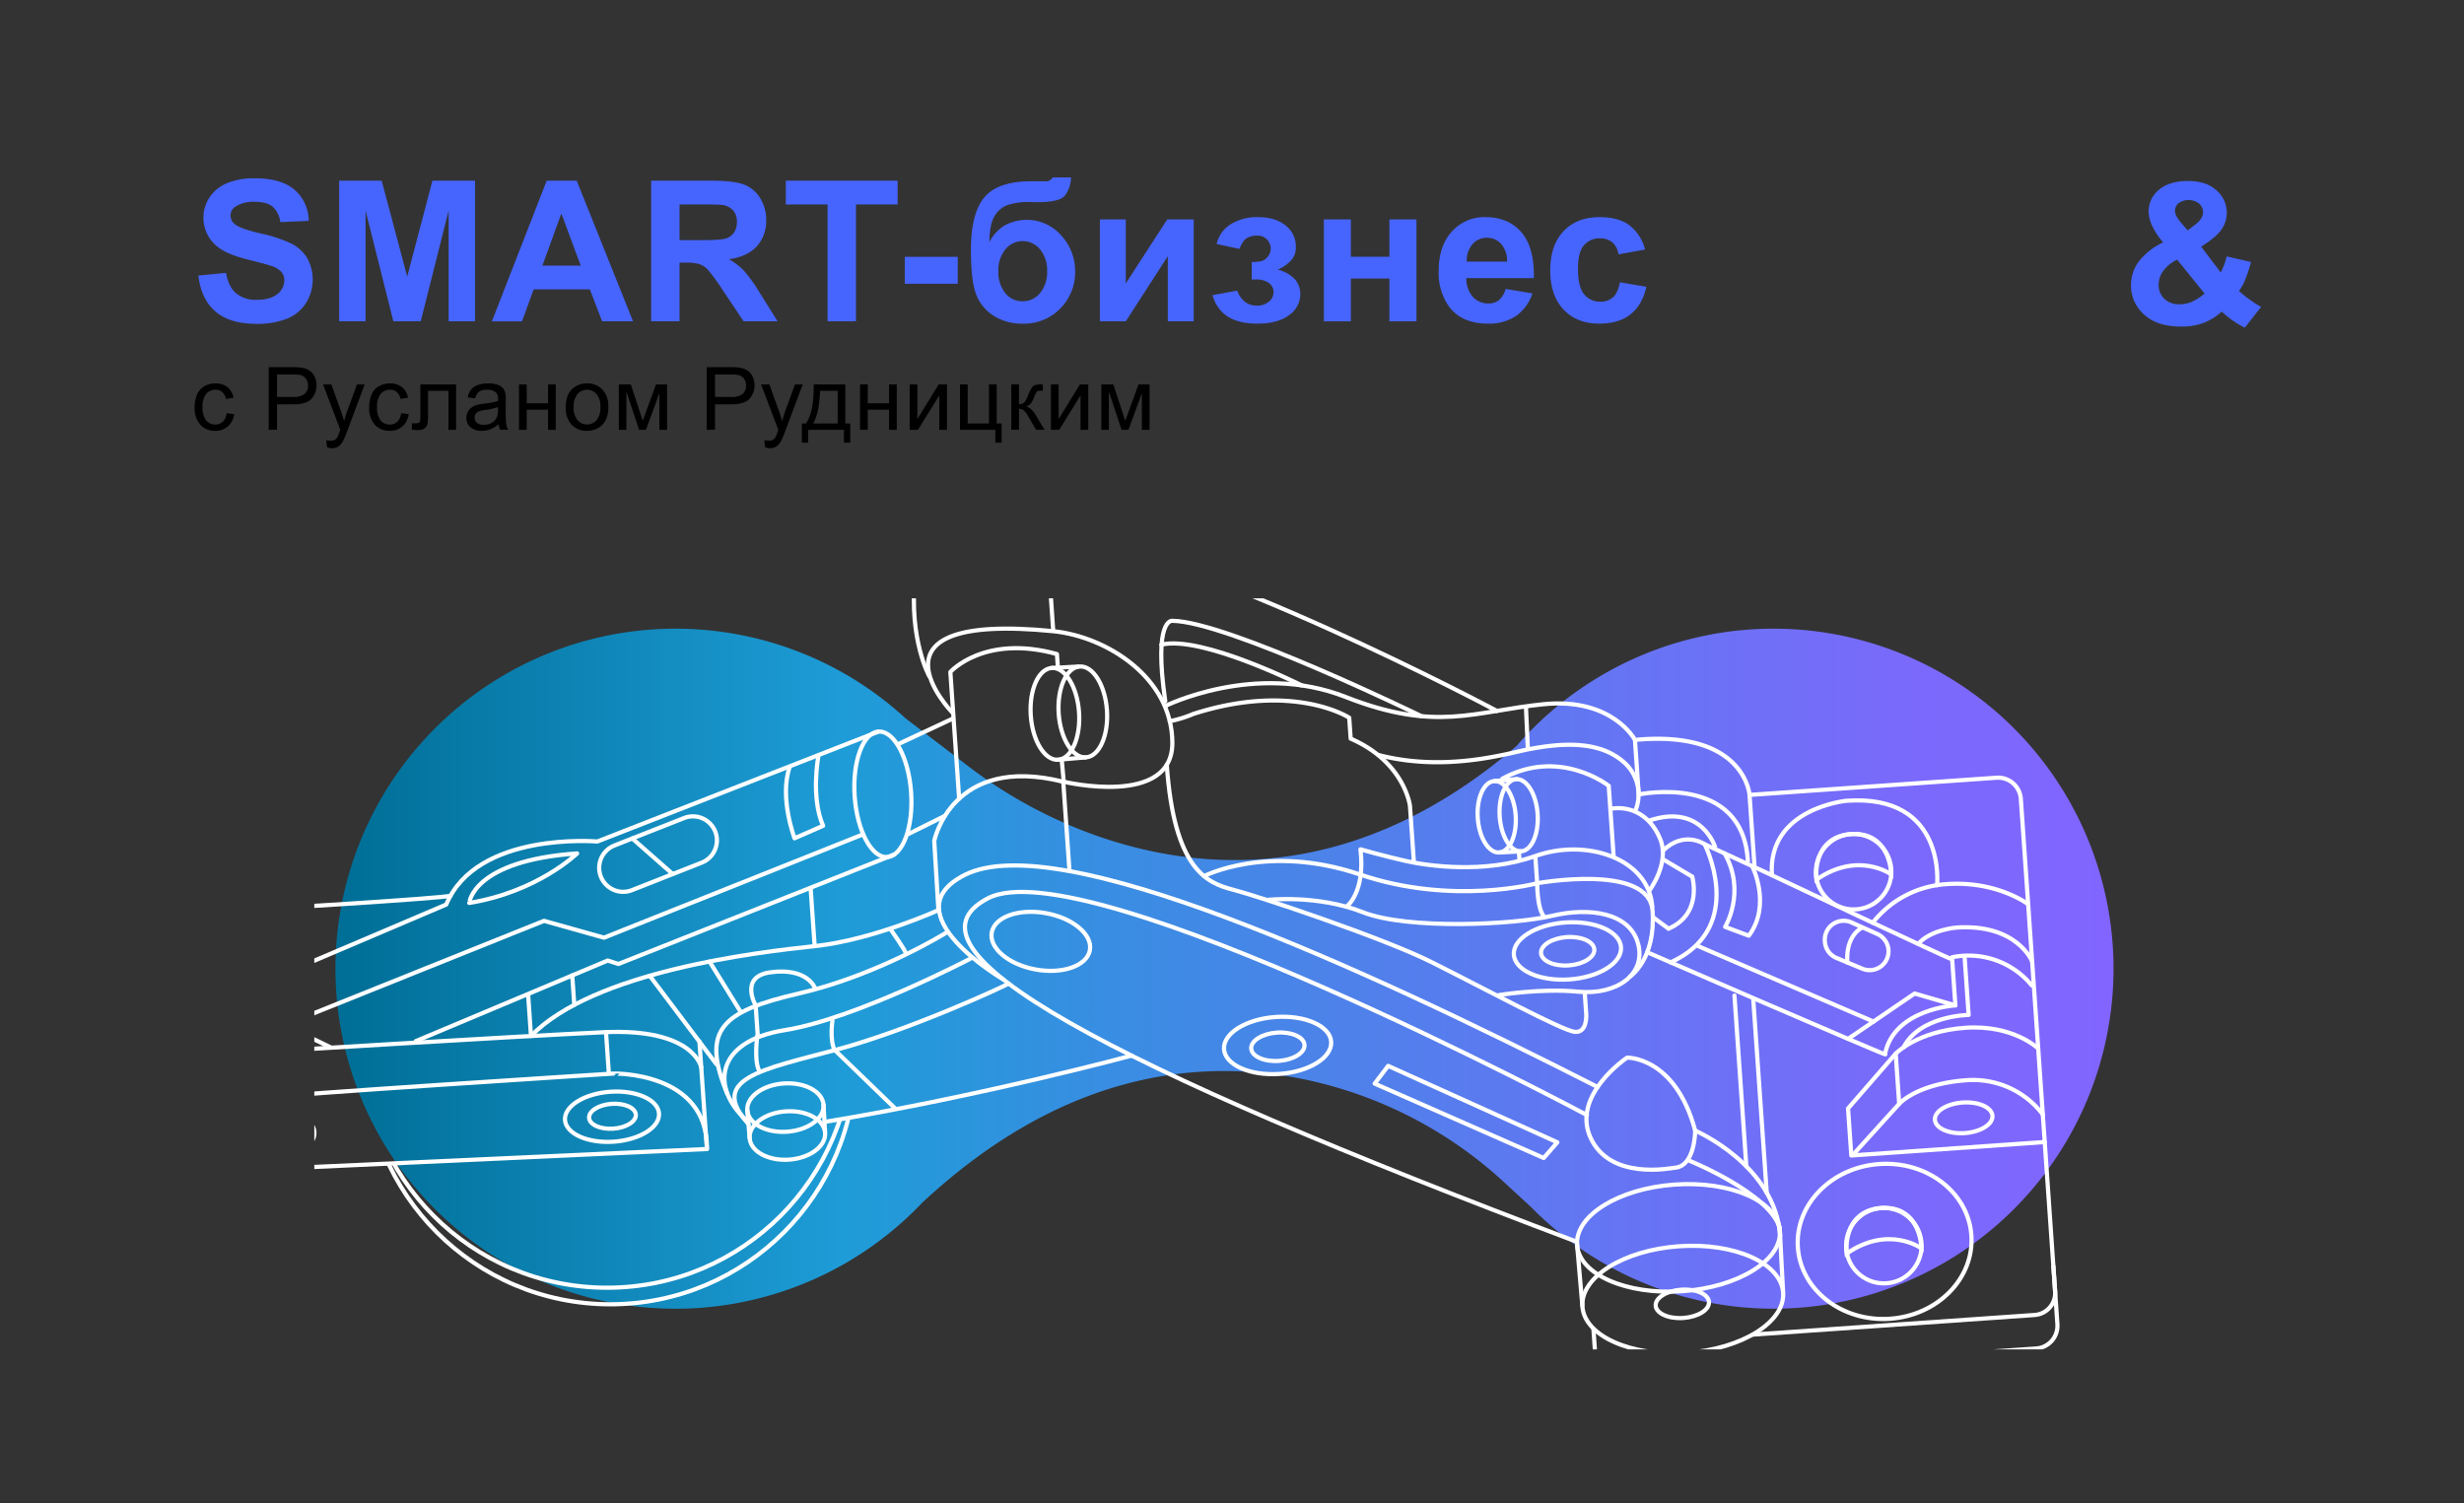 <?xml version="1.0" encoding="UTF-8"?> <svg xmlns="http://www.w3.org/2000/svg" xmlns:xlink="http://www.w3.org/1999/xlink" viewBox="0 0 831 507"><rect x="0" y="0" width="831" height="507" fill="#333333" stroke="none"/> <defs> <style>.ae501a1a-7568-4b3b-b367-04bfe3516ac8,.b7952905-3f68-427d-ba88-ae8e2daf395f,.fa6cc5a5-cbff-4852-91b6-a7835b3d4409{fill:none;}.b5d9ce7c-68ad-4de1-8ad4-e2f3a5434a40{fill:#4665ff;}.aa95a558-3204-4fc0-929b-478704b2b2fe{clip-path:url(#ab8a4b54-42cc-48d6-be80-6f58d92ab719);}.f9fb7a3f-7da6-44b5-99cd-fc61234163f9{fill:url(#ff8c6075-fe36-4d6a-b57d-b4c5a46d5ce1);}.b7952905-3f68-427d-ba88-ae8e2daf395f,.fa6cc5a5-cbff-4852-91b6-a7835b3d4409{stroke:#fff;stroke-width:1.414px;}.b7952905-3f68-427d-ba88-ae8e2daf395f{stroke-miterlimit:10;}.fa6cc5a5-cbff-4852-91b6-a7835b3d4409{stroke-linecap:round;stroke-linejoin:round;}.e88460eb-83d4-42a9-82e4-13b4e745498f{clip-path:url(#b511ecf7-5ee7-4e75-a512-02a783407b6c);}</style> <clipPath id="ab8a4b54-42cc-48d6-be80-6f58d92ab719"> <rect class="ae501a1a-7568-4b3b-b367-04bfe3516ac8" x="106" y="201.792" width="619" height="253.314"></rect> </clipPath> <linearGradient id="ff8c6075-fe36-4d6a-b57d-b4c5a46d5ce1" x1="7670.596" y1="2367.02" x2="7670.596" y2="1767.349" gradientTransform="translate(-1654.21 7997.306) rotate(-90)" gradientUnits="userSpaceOnUse"> <stop offset="0" stop-color="#8265ff"></stop> <stop offset="0.122" stop-color="#796afb"></stop> <stop offset="0.325" stop-color="#5f78f1"></stop> <stop offset="0.582" stop-color="#368fe1"></stop> <stop offset="0.715" stop-color="#1e9cd7"></stop> <stop offset="0.994" stop-color="#006f97"></stop> </linearGradient> <clipPath id="b511ecf7-5ee7-4e75-a512-02a783407b6c"> <path class="ae501a1a-7568-4b3b-b367-04bfe3516ac8" d="M291.929,376l-9.48,1.66-20.78,18.16-69.1,4.81c-3.525.245-49.291-5.78-49.291-5.78l-6.043-2.705-12.524.626,5.723,31.315L198.873,450.5l65.576-4.565,33.36-39.874Z"></path> </clipPath> </defs> <title>cover</title> <g id="ae13b844-3278-423f-93f1-127ac8dc001d" data-name="Слой 2"> <path class="b5d9ce7c-68ad-4de1-8ad4-e2f3a5434a40" d="M66.9,92.937l9.319-.906q.842,4.692,3.414,6.893a10.322,10.322,0,0,0,6.941,2.2q4.627,0,6.973-1.957a5.828,5.828,0,0,0,2.347-4.58,4.319,4.319,0,0,0-.988-2.863,7.89,7.89,0,0,0-3.446-2.055q-1.683-.582-7.669-2.071-7.7-1.909-10.808-4.692A12.343,12.343,0,0,1,68.61,73.36a12.185,12.185,0,0,1,2.055-6.779,12.854,12.854,0,0,1,5.921-4.806,23.739,23.739,0,0,1,9.336-1.65q8.931,0,13.445,3.916a13.821,13.821,0,0,1,4.741,10.452l-9.579.42a8.137,8.137,0,0,0-2.637-5.258q-2.023-1.6-6.067-1.6a10.949,10.949,0,0,0-6.537,1.715,3.455,3.455,0,0,0-1.521,2.945,3.645,3.645,0,0,0,1.424,2.88q1.812,1.521,8.8,3.171a46.442,46.442,0,0,1,10.339,3.414A13.322,13.322,0,0,1,103.574,87a14.933,14.933,0,0,1-.372,15.192,13.578,13.578,0,0,1-6.408,5.291,26.869,26.869,0,0,1-10.322,1.731q-9,0-13.818-4.158T66.9,92.937Z"></path> <path class="b5d9ce7c-68ad-4de1-8ad4-e2f3a5434a40" d="M114.389,108.373V60.934h14.335l8.608,32.359,8.51-32.359h14.367v47.439h-8.9V71.03l-9.417,37.343h-9.222L123.288,71.03v37.343Z"></path> <path class="b5d9ce7c-68ad-4de1-8ad4-e2f3a5434a40" d="M213.5,108.373h-10.42L198.934,97.6H179.972l-3.916,10.776H165.9l18.477-47.439H194.5ZM195.86,89.6,189.324,72l-6.407,17.6Z"></path> <path class="b5d9ce7c-68ad-4de1-8ad4-e2f3a5434a40" d="M219.6,108.373V60.934h20.16q7.6,0,11.05,1.278a10.9,10.9,0,0,1,5.518,4.547,13.669,13.669,0,0,1,2.071,7.474,12.664,12.664,0,0,1-3.139,8.818q-3.14,3.48-9.385,4.385a22.329,22.329,0,0,1,5.129,3.981,54.069,54.069,0,0,1,5.453,7.7l5.792,9.255H250.8L243.873,98.05a67,67,0,0,0-5.049-6.973,7.34,7.34,0,0,0-2.88-1.974,15.784,15.784,0,0,0-4.821-.534h-1.942v19.8ZM229.181,81h7.087q6.893,0,8.607-.583a5.161,5.161,0,0,0,2.687-2.006,6.186,6.186,0,0,0,.97-3.56,5.69,5.69,0,0,0-1.278-3.867,5.871,5.871,0,0,0-3.608-1.86q-1.165-.162-6.99-.162h-7.475Z"></path> <path class="b5d9ce7c-68ad-4de1-8ad4-e2f3a5434a40" d="M279.1,108.373V68.959H265.026V60.934h37.7v8.025H288.681v39.414Z"></path> <path class="b5d9ce7c-68ad-4de1-8ad4-e2f3a5434a40" d="M305.143,95.72V86.627h17.862V95.72Z"></path> <path class="b5d9ce7c-68ad-4de1-8ad4-e2f3a5434a40" d="M355.032,59.833h6.18a10.344,10.344,0,0,1-2.152,6.23q-1.861,2.12-9.174,2.12-.873,0-1.747-.033h-1.165a21.738,21.738,0,0,0-7.054.954,8.58,8.58,0,0,0-4.45,3.706q-1.731,2.751-1.8,8.866a13.92,13.92,0,0,1,5.194-5.663A15.521,15.521,0,0,1,357.912,79.4,17.749,17.749,0,0,1,362.6,91.578a17.336,17.336,0,0,1-4.935,12.394,17,17,0,0,1-12.9,5.177,17.586,17.586,0,0,1-9.61-2.621,14.553,14.553,0,0,1-5.922-7.168q-1.779-4.545-1.78-15.063,0-12.36,4.547-17.765t15.872-5.4h4.6A2.578,2.578,0,0,0,355.032,59.833ZM336.716,91.449a11.026,11.026,0,0,0,2.346,7.426,7.29,7.29,0,0,0,5.744,2.734,7.449,7.449,0,0,0,6-2.831,11.057,11.057,0,0,0,2.346-7.3,10.979,10.979,0,0,0-2.379-7.362,7.517,7.517,0,0,0-11.665-.048A10.84,10.84,0,0,0,336.716,91.449Z"></path> <path class="b5d9ce7c-68ad-4de1-8ad4-e2f3a5434a40" d="M370.943,74.007h8.737V95.591l13.98-21.584h8.931v34.366h-8.737V86.4L379.68,108.373h-8.737Z"></path> <path class="b5d9ce7c-68ad-4de1-8ad4-e2f3a5434a40" d="M422.159,94.264V88.342a13.652,13.652,0,0,0,3.43-.307,4.577,4.577,0,0,0,2.977-4.191,4.506,4.506,0,0,0-1.181-2.993,4.419,4.419,0,0,0-3.543-1.375,6.652,6.652,0,0,0-3.236.776q-1.425.777-2.589,3.689l-7.7-1.65a10.638,10.638,0,0,1,4.984-6.8A16.732,16.732,0,0,1,424,73.23q6.215,0,9.627,2.848a8.93,8.93,0,0,1,3.414,7.151,6.709,6.709,0,0,1-1.472,4.45,13.7,13.7,0,0,1-4.644,3.284A11.55,11.55,0,0,1,436.64,94.1a7.547,7.547,0,0,1,1.893,5.242,8.527,8.527,0,0,1-3.754,6.909q-3.755,2.9-10.808,2.9-12.3,0-15.047-9.61l8.316-1.521q2.007,5.047,6.634,5.047a6,6,0,0,0,4.093-1.342,4.072,4.072,0,0,0,1.537-3.155,3.672,3.672,0,0,0-1.6-3.155,7.032,7.032,0,0,0-4.191-1.149Z"></path> <path class="b5d9ce7c-68ad-4de1-8ad4-e2f3a5434a40" d="M446.484,74.007h9.093V86.6h13.008V74.007h9.125v34.366h-9.125V93.94H455.577v14.433h-9.093Z"></path> <path class="b5d9ce7c-68ad-4de1-8ad4-e2f3a5434a40" d="M507.763,97.435l9.061,1.521a14.867,14.867,0,0,1-5.517,7.588,16.208,16.208,0,0,1-9.433,2.605q-8.964,0-13.268-5.857a19.673,19.673,0,0,1-3.4-11.843q0-8.544,4.465-13.381a14.708,14.708,0,0,1,11.294-4.838q7.67,0,12.1,5.064t4.239,15.517H494.528a9.2,9.2,0,0,0,2.2,6.294,6.882,6.882,0,0,0,5.242,2.249,5.572,5.572,0,0,0,3.592-1.165A7.193,7.193,0,0,0,507.763,97.435Zm.518-9.19a8.751,8.751,0,0,0-2.039-6,6.254,6.254,0,0,0-4.724-2.055,6.318,6.318,0,0,0-4.919,2.168,8.389,8.389,0,0,0-1.909,5.889Z"></path> <path class="b5d9ce7c-68ad-4de1-8ad4-e2f3a5434a40" d="M554.8,84.168l-8.964,1.618a6.505,6.505,0,0,0-2.055-4.045,6.206,6.206,0,0,0-4.158-1.359,6.794,6.794,0,0,0-5.42,2.346q-2.023,2.346-2.022,7.847,0,6.115,2.054,8.64a6.749,6.749,0,0,0,5.517,2.524,6.13,6.13,0,0,0,4.24-1.472q1.65-1.473,2.329-5.065l8.931,1.521q-1.39,6.148-5.339,9.287t-10.581,3.139q-7.541,0-12.022-4.756t-4.482-13.171q0-8.509,4.5-13.251T539.5,73.23q6.277,0,9.982,2.7A14.971,14.971,0,0,1,554.8,84.168Z"></path> <path d="M76.435,139.353l2.552.332a6.619,6.619,0,0,1-2.141,4.129,6.233,6.233,0,0,1-4.231,1.493,6.571,6.571,0,0,1-5.052-2.055,8.334,8.334,0,0,1-1.91-5.888,10.653,10.653,0,0,1,.822-4.339,5.726,5.726,0,0,1,2.5-2.789,7.416,7.416,0,0,1,3.654-.93,6.357,6.357,0,0,1,4.079,1.261,5.791,5.791,0,0,1,2.033,3.582l-2.523.39a4.185,4.185,0,0,0-1.276-2.321,3.3,3.3,0,0,0-2.212-.779,4.029,4.029,0,0,0-3.186,1.406,6.671,6.671,0,0,0-1.225,4.447,6.9,6.9,0,0,0,1.182,4.483,3.846,3.846,0,0,0,3.084,1.4,3.634,3.634,0,0,0,2.552-.937A4.655,4.655,0,0,0,76.435,139.353Z"></path> <path d="M90.625,144.96V123.829H98.6a19.338,19.338,0,0,1,3.215.2,6.384,6.384,0,0,1,2.608.988,5.167,5.167,0,0,1,1.694,2.04,6.878,6.878,0,0,1-1.074,7.444q-1.716,1.868-6.2,1.867h-5.42v8.591Zm2.8-11.085h5.463a5.792,5.792,0,0,0,3.849-1.008,3.6,3.6,0,0,0,1.139-2.84,3.817,3.817,0,0,0-.671-2.27,3.127,3.127,0,0,0-1.765-1.247,11.936,11.936,0,0,0-2.609-.188H93.422Z"></path> <path d="M110.312,150.856l-.289-2.436a5.769,5.769,0,0,0,1.485.23,2.854,2.854,0,0,0,1.384-.288,2.353,2.353,0,0,0,.85-.807,12.653,12.653,0,0,0,.793-1.931c.048-.145.125-.356.231-.635l-5.809-15.337h2.8l3.185,8.865q.621,1.688,1.111,3.546a34.775,34.775,0,0,1,1.066-3.488l3.272-8.923h2.595l-5.823,15.568a30.653,30.653,0,0,1-1.456,3.474,5.133,5.133,0,0,1-1.586,1.881,3.744,3.744,0,0,1-2.133.6A5.2,5.2,0,0,1,110.312,150.856Z"></path> <path d="M135.288,139.353l2.552.332a6.619,6.619,0,0,1-2.141,4.129,6.233,6.233,0,0,1-4.231,1.493,6.571,6.571,0,0,1-5.052-2.055,8.334,8.334,0,0,1-1.91-5.888,10.653,10.653,0,0,1,.822-4.339,5.726,5.726,0,0,1,2.5-2.789,7.416,7.416,0,0,1,3.654-.93,6.357,6.357,0,0,1,4.079,1.261,5.791,5.791,0,0,1,2.033,3.582l-2.523.39a4.185,4.185,0,0,0-1.276-2.321,3.3,3.3,0,0,0-2.212-.779,4.029,4.029,0,0,0-3.186,1.406,6.671,6.671,0,0,0-1.225,4.447,6.9,6.9,0,0,0,1.182,4.483,3.846,3.846,0,0,0,3.084,1.4,3.634,3.634,0,0,0,2.552-.937A4.655,4.655,0,0,0,135.288,139.353Z"></path> <path d="M141.771,129.652h12.05V144.96h-2.58V131.8h-6.876v7.625a22.057,22.057,0,0,1-.173,3.517,2.552,2.552,0,0,1-.951,1.485,3.484,3.484,0,0,1-2.249.635q-.907,0-2.09-.116v-2.162h1.139a2.874,2.874,0,0,0,1.153-.166.847.847,0,0,0,.461-.526,12.5,12.5,0,0,0,.116-2.35Z"></path> <path d="M168.16,143.072a9.651,9.651,0,0,1-2.775,1.73,8.027,8.027,0,0,1-2.861.5,5.564,5.564,0,0,1-3.878-1.233,4.068,4.068,0,0,1-1.354-3.15,4.264,4.264,0,0,1,1.852-3.546,6.281,6.281,0,0,1,1.866-.85,18.689,18.689,0,0,1,2.306-.389,23.717,23.717,0,0,0,4.628-.894q.014-.533.014-.678a2.867,2.867,0,0,0-.735-2.234,4.343,4.343,0,0,0-2.955-.879,4.586,4.586,0,0,0-2.7.641,3.926,3.926,0,0,0-1.29,2.271l-2.537-.346a6.287,6.287,0,0,1,1.139-2.631,4.981,4.981,0,0,1,2.292-1.542,10.2,10.2,0,0,1,3.474-.541,9.178,9.178,0,0,1,3.185.462,4.19,4.19,0,0,1,1.8,1.16,4.085,4.085,0,0,1,.808,1.766,14.68,14.68,0,0,1,.129,2.392v3.46a36.618,36.618,0,0,0,.166,4.577,5.741,5.741,0,0,0,.656,1.837h-2.71A5.5,5.5,0,0,1,168.16,143.072Zm-.216-5.8a19,19,0,0,1-4.238.981,9.831,9.831,0,0,0-2.263.518,2.258,2.258,0,0,0-1.024.844,2.295,2.295,0,0,0,.425,2.962,3.384,3.384,0,0,0,2.3.692,5.34,5.34,0,0,0,2.666-.656,4.029,4.029,0,0,0,1.715-1.795,6.255,6.255,0,0,0,.419-2.594Z"></path> <path d="M175.046,129.652h2.595v6.371h7.192v-6.371h2.595V144.96h-2.595v-6.789h-7.192v6.789h-2.595Z"></path> <path d="M190.811,137.306q0-4.251,2.364-6.3a7.13,7.13,0,0,1,4.815-1.7,6.869,6.869,0,0,1,5.16,2.069,7.868,7.868,0,0,1,2,5.715,10.127,10.127,0,0,1-.887,4.649,6.279,6.279,0,0,1-2.58,2.631,7.519,7.519,0,0,1-3.7.937,6.879,6.879,0,0,1-5.2-2.062A8.234,8.234,0,0,1,190.811,137.306Zm2.667,0a6.516,6.516,0,0,0,1.283,4.4,4.272,4.272,0,0,0,6.443-.007,6.67,6.67,0,0,0,1.283-4.483,6.327,6.327,0,0,0-1.29-4.3,4.277,4.277,0,0,0-6.436-.007A6.486,6.486,0,0,0,193.478,137.306Z"></path> <path d="M208.71,129.652h4.037l4.021,12.253,4.469-12.253h3.733V144.96h-2.595V132.636l-4.526,12.324h-2.321l-4.28-12.915V144.96H208.71Z"></path> <path d="M238.353,144.96V123.829h7.971a19.338,19.338,0,0,1,3.215.2,6.384,6.384,0,0,1,2.608.988,5.167,5.167,0,0,1,1.694,2.04,6.878,6.878,0,0,1-1.074,7.444q-1.714,1.868-6.2,1.867h-5.42v8.591Zm2.8-11.085h5.463a5.792,5.792,0,0,0,3.849-1.008,3.6,3.6,0,0,0,1.139-2.84,3.817,3.817,0,0,0-.671-2.27,3.127,3.127,0,0,0-1.765-1.247,11.936,11.936,0,0,0-2.609-.188h-5.406Z"></path> <path d="M258.039,150.856l-.288-2.436a5.768,5.768,0,0,0,1.484.23,2.851,2.851,0,0,0,1.384-.288,2.355,2.355,0,0,0,.851-.807,12.875,12.875,0,0,0,.793-1.931c.048-.145.124-.356.23-.635l-5.809-15.337h2.8l3.186,8.865q.62,1.688,1.11,3.546a35.042,35.042,0,0,1,1.067-3.488l3.272-8.923h2.594l-5.823,15.568a30.653,30.653,0,0,1-1.456,3.474,5.132,5.132,0,0,1-1.585,1.881,3.745,3.745,0,0,1-2.134.6A5.205,5.205,0,0,1,258.039,150.856Z"></path> <path d="M274.424,129.652h10.667v13.175h1.658V149.3h-2.133V144.96H272.565V149.3h-2.133v-6.472H271.8Q274.54,139.109,274.424,129.652Zm2.162,2.148q-.287,7.452-2.306,11.027h8.231V131.8Z"></path> <path d="M290.061,129.652h2.594v6.371h7.193v-6.371h2.594V144.96h-2.594v-6.789h-7.193v6.789h-2.594Z"></path> <path d="M306.792,129.652h2.594v11.676l7.193-11.676h2.8V144.96h-2.594v-11.6l-7.193,11.6h-2.8Z"></path> <path d="M323.768,129.652h2.6v13.175h7.178V129.652h2.6v13.175h1.672V149.3h-2.134V144.96H323.768Z"></path> <path d="M341.062,129.652h2.594v6.617a2.5,2.5,0,0,0,1.737-.476,10.373,10.373,0,0,0,1.463-2.768,10.994,10.994,0,0,1,1.24-2.393,2.371,2.371,0,0,1,1.095-.778,7.053,7.053,0,0,1,1.99-.2h.518V131.8l-.72-.014a1.918,1.918,0,0,0-1.312.3,7.566,7.566,0,0,0-.922,1.889,7.914,7.914,0,0,1-1.082,2.075,4.369,4.369,0,0,1-1.513,1.052q1.673.447,3.287,3.114l2.839,4.742h-2.854l-2.768-4.742a6.461,6.461,0,0,0-1.485-1.881,2.526,2.526,0,0,0-1.513-.454v7.077h-2.594Z"></path> <path d="M354.434,129.652h2.594v11.676l7.193-11.676h2.8V144.96h-2.595v-11.6l-7.193,11.6h-2.8Z"></path> <path d="M371.439,129.652h4.036l4.022,12.253,4.468-12.253H387.7V144.96h-2.6V132.636l-4.526,12.324h-2.321l-4.281-12.915V144.96h-2.537Z"></path> <g class="aa95a558-3204-4fc0-929b-478704b2b2fe"> <path class="f9fb7a3f-7da6-44b5-99cd-fc61234163f9" d="M511.447,251.627c-50.994,43.68-100.2,43.613-137.79,31.524A157.834,157.834,0,0,1,326.27,258.2L305.408,242.27a114.678,114.678,0,1,0,5.6,163.373c46.118-42.9,91.13-49.084,127.825-41.829a142.224,142.224,0,0,1,68.7,35.151l8.8,8.113a114.673,114.673,0,1,0-4.887-155.451Z"></path> <path class="b7952905-3f68-427d-ba88-ae8e2daf395f" d="M648.032,421.04s-11.058-8.05-25.255,1.758c0,0-1.714-14.443,11.684-15.376S648.032,421.04,648.032,421.04Z"></path> <ellipse class="b7952905-3f68-427d-ba88-ae8e2daf395f" cx="566.079" cy="417.496" rx="34.281" ry="18.024" transform="translate(-27.625 40.318) rotate(-3.982)"></ellipse> <line class="b7952905-3f68-427d-ba88-ae8e2daf395f" x1="601.349" y1="435.589" x2="600.229" y2="414.411"></line> <line class="fa6cc5a5-cbff-4852-91b6-a7835b3d4409" x1="531.832" y1="419.172" x2="533.657" y2="440.301"></line> <ellipse class="fa6cc5a5-cbff-4852-91b6-a7835b3d4409" cx="567.527" cy="438.297" rx="33.928" ry="18.024" transform="translate(-29.066 40.468) rotate(-3.982)"></ellipse> <ellipse class="fa6cc5a5-cbff-4852-91b6-a7835b3d4409" cx="635.599" cy="418.68" rx="29.333" ry="26.153" transform="translate(-27.54 45.148) rotate(-3.982)"></ellipse> <circle class="fa6cc5a5-cbff-4852-91b6-a7835b3d4409" cx="635.344" cy="420.114" r="12.723"></circle> <path class="fa6cc5a5-cbff-4852-91b6-a7835b3d4409" d="M548.74,356.706s16.267-.424,22.969,24.617c0,0,.023,12.044-6.921,12.527-1.411.1-21.663,4.342-28.335-10.073S548.74,356.706,548.74,356.706Z"></path> <path class="fa6cc5a5-cbff-4852-91b6-a7835b3d4409" d="M535.208,376.07s-169.246-90.248-202.061-73.085,40.035,56.022,198.66,115.834"></path> <path class="fa6cc5a5-cbff-4852-91b6-a7835b3d4409" d="M569.576,391.391s26.973,10.876,30.628,22.667"></path> <ellipse class="fa6cc5a5-cbff-4852-91b6-a7835b3d4409" cx="351.016" cy="317.478" rx="9.653" ry="16.82" transform="translate(-23.794 606.479) rotate(-79.762)"></ellipse> <path class="fa6cc5a5-cbff-4852-91b6-a7835b3d4409" d="M571.709,381.323S598.732,392.9,600.4,416.879"></path> <line class="fa6cc5a5-cbff-4852-91b6-a7835b3d4409" x1="588.967" y1="393.385" x2="584.956" y2="335.763"></line> <ellipse class="fa6cc5a5-cbff-4852-91b6-a7835b3d4409" cx="355.771" cy="240.763" rx="8.159" ry="15.519" transform="translate(-15.86 25.287) rotate(-3.982)"></ellipse> <line class="b7952905-3f68-427d-ba88-ae8e2daf395f" x1="363.961" y1="224.797" x2="354.374" y2="225.304"></line> <line class="fa6cc5a5-cbff-4852-91b6-a7835b3d4409" x1="356.529" y1="256.266" x2="366.094" y2="255.44"></line> <ellipse class="fa6cc5a5-cbff-4852-91b6-a7835b3d4409" cx="365.187" cy="240.107" rx="8.159" ry="15.359" transform="translate(-15.792 25.939) rotate(-3.982)"></ellipse> <path class="fa6cc5a5-cbff-4852-91b6-a7835b3d4409" d="M323.481,269.348l-2.973-42.714s11.39-12.838,35.953-6.045l.295,4.23"></path> <path class="fa6cc5a5-cbff-4852-91b6-a7835b3d4409" d="M358.066,256.159l.684,7.491s36.747,8.779,36.635-13.178-22.237-35.808-40.169-37.591c-67.067-6.668-34.159,27.3-34.159,27.3"></path> <path class="fa6cc5a5-cbff-4852-91b6-a7835b3d4409" d="M427.419,303.508s16.874-1.883,32.172,4.138,51.309,4.222,63.854,1.223,26.139-1.111,28.99,9.319-7.283,17.512-20.123,16.28-26.843,1.16-26.843,1.16"></path> <path class="fa6cc5a5-cbff-4852-91b6-a7835b3d4409" d="M534.477,335.026l.491,7.051s.441,6.346-3.838,5.935-29.945-14.312-48.4-23.555c-16.151-8.087-58.226-22.163-66.884-24.394s-19.87-6.62-22.342-42.125"></path> <path class="fa6cc5a5-cbff-4852-91b6-a7835b3d4409" d="M406.075,295.494s21.429-11.122,52.633-.541,59.721,2.929,59.721,2.929,37.782-6.882,38.911,9.336-7.479,22.024-7.479,22.024"></path> <path class="fa6cc5a5-cbff-4852-91b6-a7835b3d4409" d="M454.079,305.812s6.481-4.611,4.745-19.369c0,0,7.953,2.28,15.151,3.905s26.531,4.53,43.816-1.633,38.322.875,39.451,17.093"></path> <path class="fa6cc5a5-cbff-4852-91b6-a7835b3d4409" d="M476.8,290.152l-1.276-18.334s-1.736-14.758-20-22.7l-.491-7.051s-18.56-12.17-52.522-1.3a41.021,41.021,0,0,1-7.99,2.477"></path> <ellipse class="fa6cc5a5-cbff-4852-91b6-a7835b3d4409" cx="512.177" cy="274.954" rx="6.412" ry="12.195" transform="translate(-17.857 36.23) rotate(-3.982)"></ellipse> <line class="b7952905-3f68-427d-ba88-ae8e2daf395f" x1="505.741" y1="287.501" x2="513.275" y2="287.103"></line> <line class="fa6cc5a5-cbff-4852-91b6-a7835b3d4409" x1="511.581" y1="262.771" x2="504.064" y2="263.421"></line> <ellipse class="fa6cc5a5-cbff-4852-91b6-a7835b3d4409" cx="504.777" cy="275.47" rx="6.412" ry="12.069" transform="translate(-17.911 35.718) rotate(-3.982)"></ellipse> <path class="b7952905-3f68-427d-ba88-ae8e2daf395f" d="M544.231,289.14l-1.679-24.113s-16.71-13.226-36.275-2.17"></path> <line class="b7952905-3f68-427d-ba88-ae8e2daf395f" x1="512.203" y1="286.536" x2="512.467" y2="290.323"></line> <path class="b7952905-3f68-427d-ba88-ae8e2daf395f" d="M556.1,300.582s7.216-9.367,3.807-17.633c-3.666-8.887-11.021-11.238-16.808-10.147"></path> <path class="b7952905-3f68-427d-ba88-ae8e2daf395f" d="M561.1,289.952l9.608,5.708s3.7,12.495-7.988,17.561l-5.231-3.888"></path> <path class="b7952905-3f68-427d-ba88-ae8e2daf395f" d="M551.458,273.618a14.418,14.418,0,0,0-4-16.727c-8.3-7.216-20.989-6.333-32.172-4.137-7.074,1.388-27.96,7.765-50.613,1.827"></path> <path class="b7952905-3f68-427d-ba88-ae8e2daf395f" d="M392.835,238.183s30.4-15.157,61-3.116,43.553,4.762,66.773,2.437,30.787,12.028,30.787,12.028l1.282,18.413s35.422-7.506,36.827,22.864"></path> <line class="b7952905-3f68-427d-ba88-ae8e2daf395f" x1="515.288" y1="252.754" x2="514.608" y2="237.81"></line> <path class="b7952905-3f68-427d-ba88-ae8e2daf395f" d="M517.791,288.715l.638,9.167s-.069,9.195,2.572,11.5"></path> <path class="b7952905-3f68-427d-ba88-ae8e2daf395f" d="M537.367,447.792l.672,9.654a7.683,7.683,0,0,0,8.2,7.132l140.5-9.78a7.684,7.684,0,0,0,7.132-8.2L681.538,269.431a7.684,7.684,0,0,0-8.2-7.132l-83.3,5.8s-1.522-21.859-38.139-18.6"></path> <path class="b7952905-3f68-427d-ba88-ae8e2daf395f" d="M692.49,426.765l.613,8.8a7.434,7.434,0,0,1-6.9,7.932l-95.176,6.625"></path> <path class="fa6cc5a5-cbff-4852-91b6-a7835b3d4409" d="M635.813,355.605c-2.164-.558-80.284-34.443-80.284-34.443"></path> <path class="fa6cc5a5-cbff-4852-91b6-a7835b3d4409" d="M597.6,295.205s60.078,28.41,60.783,28.361l1.08,15.513s-20.5,1.127-23.7,16.229"></path> <path class="fa6cc5a5-cbff-4852-91b6-a7835b3d4409" d="M574.906,284.739c1.867,3.805,12.638,28.879-11.491,39.841"></path> <polyline class="fa6cc5a5-cbff-4852-91b6-a7835b3d4409" points="659.462 339.079 645.721 335.076 623.278 350.381"></polyline> <line class="fa6cc5a5-cbff-4852-91b6-a7835b3d4409" x1="631.844" y1="344.539" x2="572.326" y2="318.929"></line> <path class="fa6cc5a5-cbff-4852-91b6-a7835b3d4409" d="M590.931,292.106s6.65,13.019-1.124,23.48l-8-2.986s7.214-11.817-.186-24.775"></path> <path class="fa6cc5a5-cbff-4852-91b6-a7835b3d4409" d="M636.905,320.392h0a6.373,6.373,0,0,0-3.757-5.376L624.4,311.1a6.374,6.374,0,0,0-8.96,6.261l.02.281a6.372,6.372,0,0,0,3.91,5.442l8.731,3.632A6.374,6.374,0,0,0,636.905,320.392Z"></path> <path class="fa6cc5a5-cbff-4852-91b6-a7835b3d4409" d="M627.883,312.936s-5.493,2.508-4.855,11.674"></path> <path class="fa6cc5a5-cbff-4852-91b6-a7835b3d4409" d="M688.946,375.848a29.574,29.574,0,0,0-25.6-11.532c-16.923,1.178-22.827,7.966-22.827,7.966l-15.794,17.4,64.871-4.516"></path> <path class="fa6cc5a5-cbff-4852-91b6-a7835b3d4409" d="M687.4,353.648s-8.361-8.138-24.579-7.009-23.483,8.72-23.483,8.72l-16.073,18.478,1.1,15.866"></path> <line class="fa6cc5a5-cbff-4852-91b6-a7835b3d4409" x1="640.517" y1="372.282" x2="639.339" y2="355.359"></line> <ellipse class="fa6cc5a5-cbff-4852-91b6-a7835b3d4409" cx="662.267" cy="377.001" rx="9.73" ry="5.169" transform="translate(-24.581 46.899) rotate(-3.982)"></ellipse> <path class="fa6cc5a5-cbff-4852-91b6-a7835b3d4409" d="M685.352,324.222s-5.142-12.8-25.591-11.38c0,0-8.691.686-12.841,5.54"></path> <path class="fa6cc5a5-cbff-4852-91b6-a7835b3d4409" d="M684.012,304.971s-10.474-7.967-27.4-6.789a34.252,34.252,0,0,0-25.024,13.036"></path> <path class="fa6cc5a5-cbff-4852-91b6-a7835b3d4409" d="M685.208,332.327a27.546,27.546,0,0,0-26.875-9.466"></path> <path class="fa6cc5a5-cbff-4852-91b6-a7835b3d4409" d="M662.613,323.272l1.325,19.038s-16.414.13-21.975,10.943"></path> <line class="fa6cc5a5-cbff-4852-91b6-a7835b3d4409" x1="591.279" y1="336.74" x2="595.844" y2="402.316"></line> <line class="b7952905-3f68-427d-ba88-ae8e2daf395f" x1="590.044" y1="268.098" x2="591.711" y2="292.052"></line> <path class="b7952905-3f68-427d-ba88-ae8e2daf395f" d="M578.53,285.9s-4.546-15.267-22.566-9.055"></path> <path class="fa6cc5a5-cbff-4852-91b6-a7835b3d4409" d="M653.289,298.565s3.331-30.851-30.515-28.5c0,0-26.75,2.5-25.177,25.1l-22.691-10.432s-6.9-4.839-14.109,2.22"></path> <path class="b7952905-3f68-427d-ba88-ae8e2daf395f" d="M637.836,294.921s-11.058-8.05-25.255,1.758c0,0-1.714-14.443,11.683-15.376S637.836,294.921,637.836,294.921Z"></path> <circle class="fa6cc5a5-cbff-4852-91b6-a7835b3d4409" cx="625.148" cy="293.996" r="12.723"></circle> <ellipse class="fa6cc5a5-cbff-4852-91b6-a7835b3d4409" cx="430.875" cy="352.594" rx="18.117" ry="9.624" transform="translate(-23.445 30.772) rotate(-3.982)"></ellipse> <path class="fa6cc5a5-cbff-4852-91b6-a7835b3d4409" d="M479.378,241.543s-65.588-32.03-84.019-32.165c0,0-6.444-.968-2.365,27.09"></path> <path class="fa6cc5a5-cbff-4852-91b6-a7835b3d4409" d="M439.033,231.169s-33.856-17.023-47.365-13.74"></path> <path class="fa6cc5a5-cbff-4852-91b6-a7835b3d4409" d="M504.837,239.771S404.365,186.078,351.45,179.134c0,0-40.732-4.959-42.834,15.735S313.364,228,313.364,228"></path> <line class="fa6cc5a5-cbff-4852-91b6-a7835b3d4409" x1="355.167" y1="212.176" x2="352.892" y2="179.487"></line> <polygon class="fa6cc5a5-cbff-4852-91b6-a7835b3d4409" points="525.22 385.268 468.159 359.481 463.616 365.466 520.628 390.547 525.22 385.268"></polygon> <ellipse class="fa6cc5a5-cbff-4852-91b6-a7835b3d4409" cx="528.624" cy="320.725" rx="18.117" ry="9.624" transform="translate(-20.996 37.483) rotate(-3.982)"></ellipse> <ellipse class="fa6cc5a5-cbff-4852-91b6-a7835b3d4409" cx="528.711" cy="320.828" rx="9.007" ry="4.785" transform="translate(-21.003 37.489) rotate(-3.982)"></ellipse> <ellipse class="fa6cc5a5-cbff-4852-91b6-a7835b3d4409" cx="430.969" cy="353.03" rx="9.007" ry="4.785" transform="translate(-23.475 30.78) rotate(-3.982)"></ellipse> <ellipse class="fa6cc5a5-cbff-4852-91b6-a7835b3d4409" cx="567.376" cy="439.736" rx="9.007" ry="4.785" transform="translate(-29.167 40.461) rotate(-3.982)"></ellipse> <path class="fa6cc5a5-cbff-4852-91b6-a7835b3d4409" d="M381.632,356.021s-50.923,13.737-103.463,22.354"></path> <path class="fa6cc5a5-cbff-4852-91b6-a7835b3d4409" d="M340.163,331.714c-.724.592-32.981,15.591-58.022,22.294s-43.531,9.771-29.71,25.106"></path> <path class="fa6cc5a5-cbff-4852-91b6-a7835b3d4409" d="M327.47,323.219s-38.965,20.426-62.792,24.21-24.728,19.7-13.063,30.3"></path> <path class="fa6cc5a5-cbff-4852-91b6-a7835b3d4409" d="M319.075,314.593s-23.09,14.361-49.591,20.457-32.985,12.469-24.246,33.77"></path> <path class="fa6cc5a5-cbff-4852-91b6-a7835b3d4409" d="M255.4,349.4s-1.12,8.058.536,11.486"></path> <path class="fa6cc5a5-cbff-4852-91b6-a7835b3d4409" d="M301.947,373.885l-20.511-19.828c-1.656-3.428-.688-9.872-.688-9.872"></path> <polyline class="fa6cc5a5-cbff-4852-91b6-a7835b3d4409" points="301.648 288.173 208.567 325.119 204.944 323.955 140.233 351.132"></polyline> <path class="fa6cc5a5-cbff-4852-91b6-a7835b3d4409" d="M296.093,246.807l-94.652,37.005s-40.634-3.549-50.952,21.26L94.748,328.791l1.178,16.923,15.4,7.431"></path> <path class="fa6cc5a5-cbff-4852-91b6-a7835b3d4409" d="M194.635,287.828s-13.268,12.969-36.39,16.7C158.245,304.532,159.379,290.282,194.635,287.828Z"></path> <path class="fa6cc5a5-cbff-4852-91b6-a7835b3d4409" d="M241.761,282.857h0a8.087,8.087,0,0,1-5.1,8.086l-23.526,9.271a8.088,8.088,0,0,1-11.034-6.963h0a8.088,8.088,0,0,1,5.1-8.087l23.526-9.271A8.089,8.089,0,0,1,241.761,282.857Z"></path> <line class="fa6cc5a5-cbff-4852-91b6-a7835b3d4409" x1="226.886" y1="294.794" x2="213.238" y2="282.785"></line> <path class="fa6cc5a5-cbff-4852-91b6-a7835b3d4409" d="M275.974,255.241s-2.593,13.643,1.62,23.27l-9.626,4.212s-5.2-13.67-1.669-23.974"></path> <ellipse class="fa6cc5a5-cbff-4852-91b6-a7835b3d4409" cx="297.757" cy="267.896" rx="9.542" ry="21.205" transform="translate(-17.884 21.324) rotate(-3.982)"></ellipse> <line class="b7952905-3f68-427d-ba88-ae8e2daf395f" x1="321.825" y1="242.13" x2="302.271" y2="251.266"></line> <line class="fa6cc5a5-cbff-4852-91b6-a7835b3d4409" x1="306.317" y1="281.299" x2="318.598" y2="275.201"></line> <path class="fa6cc5a5-cbff-4852-91b6-a7835b3d4409" d="M316.5,307.011l-1.423-23.387s5.853-29.386,43.516-19.962l2.1,30.136"></path> <path class="fa6cc5a5-cbff-4852-91b6-a7835b3d4409" d="M338.387,330.339s-38.647-22.52-12.881-35.325C357.01,279.359,458,325.47,538.8,366.609"></path> <path class="fa6cc5a5-cbff-4852-91b6-a7835b3d4409" d="M238.418,387.519,90.1,394.3s-20.5.718-24.759-9.614,15.383-13.116,22.385-14.312,119.166-8.3,119.166-8.3S238.718,361.282,238.418,387.519Z"></path> <path class="fa6cc5a5-cbff-4852-91b6-a7835b3d4409" d="M64.45,382.109,63.307,365.7c2.232-8.658,23.336-10.835,23.336-10.835s86.78-5.332,117.149-6.738S236.5,360.019,236.5,360.019l1.914,27.5"></path> <line class="fa6cc5a5-cbff-4852-91b6-a7835b3d4409" x1="205.332" y1="361.874" x2="204.372" y2="348.085"></line> <line class="fa6cc5a5-cbff-4852-91b6-a7835b3d4409" x1="87.723" y1="370.375" x2="86.643" y2="354.863"></line> <ellipse class="fa6cc5a5-cbff-4852-91b6-a7835b3d4409" cx="206.484" cy="376.383" rx="15.887" ry="8.44" transform="matrix(0.998, -0.069, 0.069, 0.998, -25.638, 15.247)"></ellipse> <ellipse class="fa6cc5a5-cbff-4852-91b6-a7835b3d4409" cx="206.56" cy="376.473" rx="7.899" ry="4.196" transform="translate(-25.644 15.253) rotate(-3.982)"></ellipse> <ellipse class="fa6cc5a5-cbff-4852-91b6-a7835b3d4409" cx="90.183" cy="382.901" rx="15.887" ry="8.44" transform="translate(-26.372 7.187) rotate(-3.982)"></ellipse> <ellipse class="fa6cc5a5-cbff-4852-91b6-a7835b3d4409" cx="90.259" cy="382.991" rx="7.899" ry="4.196" transform="translate(-26.378 7.192) rotate(-3.982)"></ellipse> <path class="fa6cc5a5-cbff-4852-91b6-a7835b3d4409" d="M316.7,306.861s-22.253,10.155-41.947,12.234-74.573,8.578-95.7,30.32"></path> <line class="fa6cc5a5-cbff-4852-91b6-a7835b3d4409" x1="274.751" y1="319.095" x2="273.397" y2="299.646"></line> <line class="fa6cc5a5-cbff-4852-91b6-a7835b3d4409" x1="193.684" y1="338.909" x2="192.993" y2="328.974"></line> <line class="fa6cc5a5-cbff-4852-91b6-a7835b3d4409" x1="178.131" y1="335.741" x2="179.063" y2="349.138"></line> <path class="fa6cc5a5-cbff-4852-91b6-a7835b3d4409" d="M305.366,321.215c-.05-.7-4.771-7.461-4.771-7.461"></path> <line class="fa6cc5a5-cbff-4852-91b6-a7835b3d4409" x1="249.716" y1="341.15" x2="239.284" y2="324.277"></line> <line class="fa6cc5a5-cbff-4852-91b6-a7835b3d4409" x1="219.117" y1="329.086" x2="241.675" y2="358.994"></line> <line class="fa6cc5a5-cbff-4852-91b6-a7835b3d4409" x1="236.504" y1="360.019" x2="235.894" y2="351.252"></line> <path class="fa6cc5a5-cbff-4852-91b6-a7835b3d4409" d="M274.875,333.257s-2.492-7.051-15.1-5.326c-10.528,1.442-4.93,11.141-4.93,11.141l.742,10.655"></path> <path class="fa6cc5a5-cbff-4852-91b6-a7835b3d4409" d="M151.964,302.07c-.918.837-70.069,4.942-70.069,4.942S59.43,309.993,60.166,320.57L61.2,335.378s15.383-13.116,33.551-6.587"></path> <path class="fa6cc5a5-cbff-4852-91b6-a7835b3d4409" d="M63.307,365.7s-7.377-14.366-2.11-30.32"></path> <path class="fa6cc5a5-cbff-4852-91b6-a7835b3d4409" d="M290.968,281.442,203.7,316.247l-20.234-5.677L95.926,345.714l-6.757,4.722c-3.967-6.1-1.8-23.316-1.8-23.316s2.085-8.5-.7-20.394"></path> <g class="e88460eb-83d4-42a9-82e4-13b4e745498f"> <circle class="fa6cc5a5-cbff-4852-91b6-a7835b3d4409" cx="205.84" cy="357.193" r="82.699"></circle> <circle class="fa6cc5a5-cbff-4852-91b6-a7835b3d4409" cx="204.742" cy="351.602" r="82.699"></circle> </g> <ellipse class="fa6cc5a5-cbff-4852-91b6-a7835b3d4409" cx="264.892" cy="373.551" rx="12.89" ry="8.159" transform="translate(-25.301 19.296) rotate(-3.982)"></ellipse> <line class="b7952905-3f68-427d-ba88-ae8e2daf395f" x1="278.262" y1="381.922" x2="277.728" y2="372.336"></line> <line class="fa6cc5a5-cbff-4852-91b6-a7835b3d4409" x1="252.011" y1="374.127" x2="252.81" y2="383.693"></line> <ellipse class="fa6cc5a5-cbff-4852-91b6-a7835b3d4409" cx="265.547" cy="382.967" rx="12.757" ry="8.159" transform="translate(-25.953 19.365) rotate(-3.982)"></ellipse> </g> <path class="b5d9ce7c-68ad-4de1-8ad4-e2f3a5434a40" d="M762.572,103.5l-5.5,7.022a32.109,32.109,0,0,1-7.766-5.436,19.526,19.526,0,0,1-6.117,3.818,21.7,21.7,0,0,1-7.7,1.229q-8.866,0-13.332-4.983a12.87,12.87,0,0,1-3.463-8.866,13.367,13.367,0,0,1,2.719-8.2,22.24,22.24,0,0,1,8.122-6.327,25.7,25.7,0,0,1-3.656-5.484,11.587,11.587,0,0,1-1.231-4.935,9.317,9.317,0,0,1,3.447-7.3q3.447-2.992,9.821-2.993,6.149,0,9.611,3.138a9.964,9.964,0,0,1,3.462,7.67,9.741,9.741,0,0,1-1.715,5.468q-1.715,2.589-6.924,5.857l6.6,8.7a22.253,22.253,0,0,0,2.006-5.4l8.219,1.877a50.373,50.373,0,0,1-2.136,6.391,17.126,17.126,0,0,1-1.941,3.381,36.908,36.908,0,0,0,3.931,3.123A29.782,29.782,0,0,0,762.572,103.5ZM734.258,87.576a12.309,12.309,0,0,0-4.693,3.819,7.909,7.909,0,0,0-1.552,4.562,6.383,6.383,0,0,0,1.925,4.805,7.108,7.108,0,0,0,5.161,1.861,10.38,10.38,0,0,0,4.11-.841,17.981,17.981,0,0,0,4.3-2.783Zm3.559-9.869,2.459-1.877q2.72-2.1,2.719-4.175a3.936,3.936,0,0,0-1.31-2.977,5.793,5.793,0,0,0-6.942-.145,3.261,3.261,0,0,0-1.229,2.508q0,1.683,2.07,4.077Z"></path> </g> </svg> 
